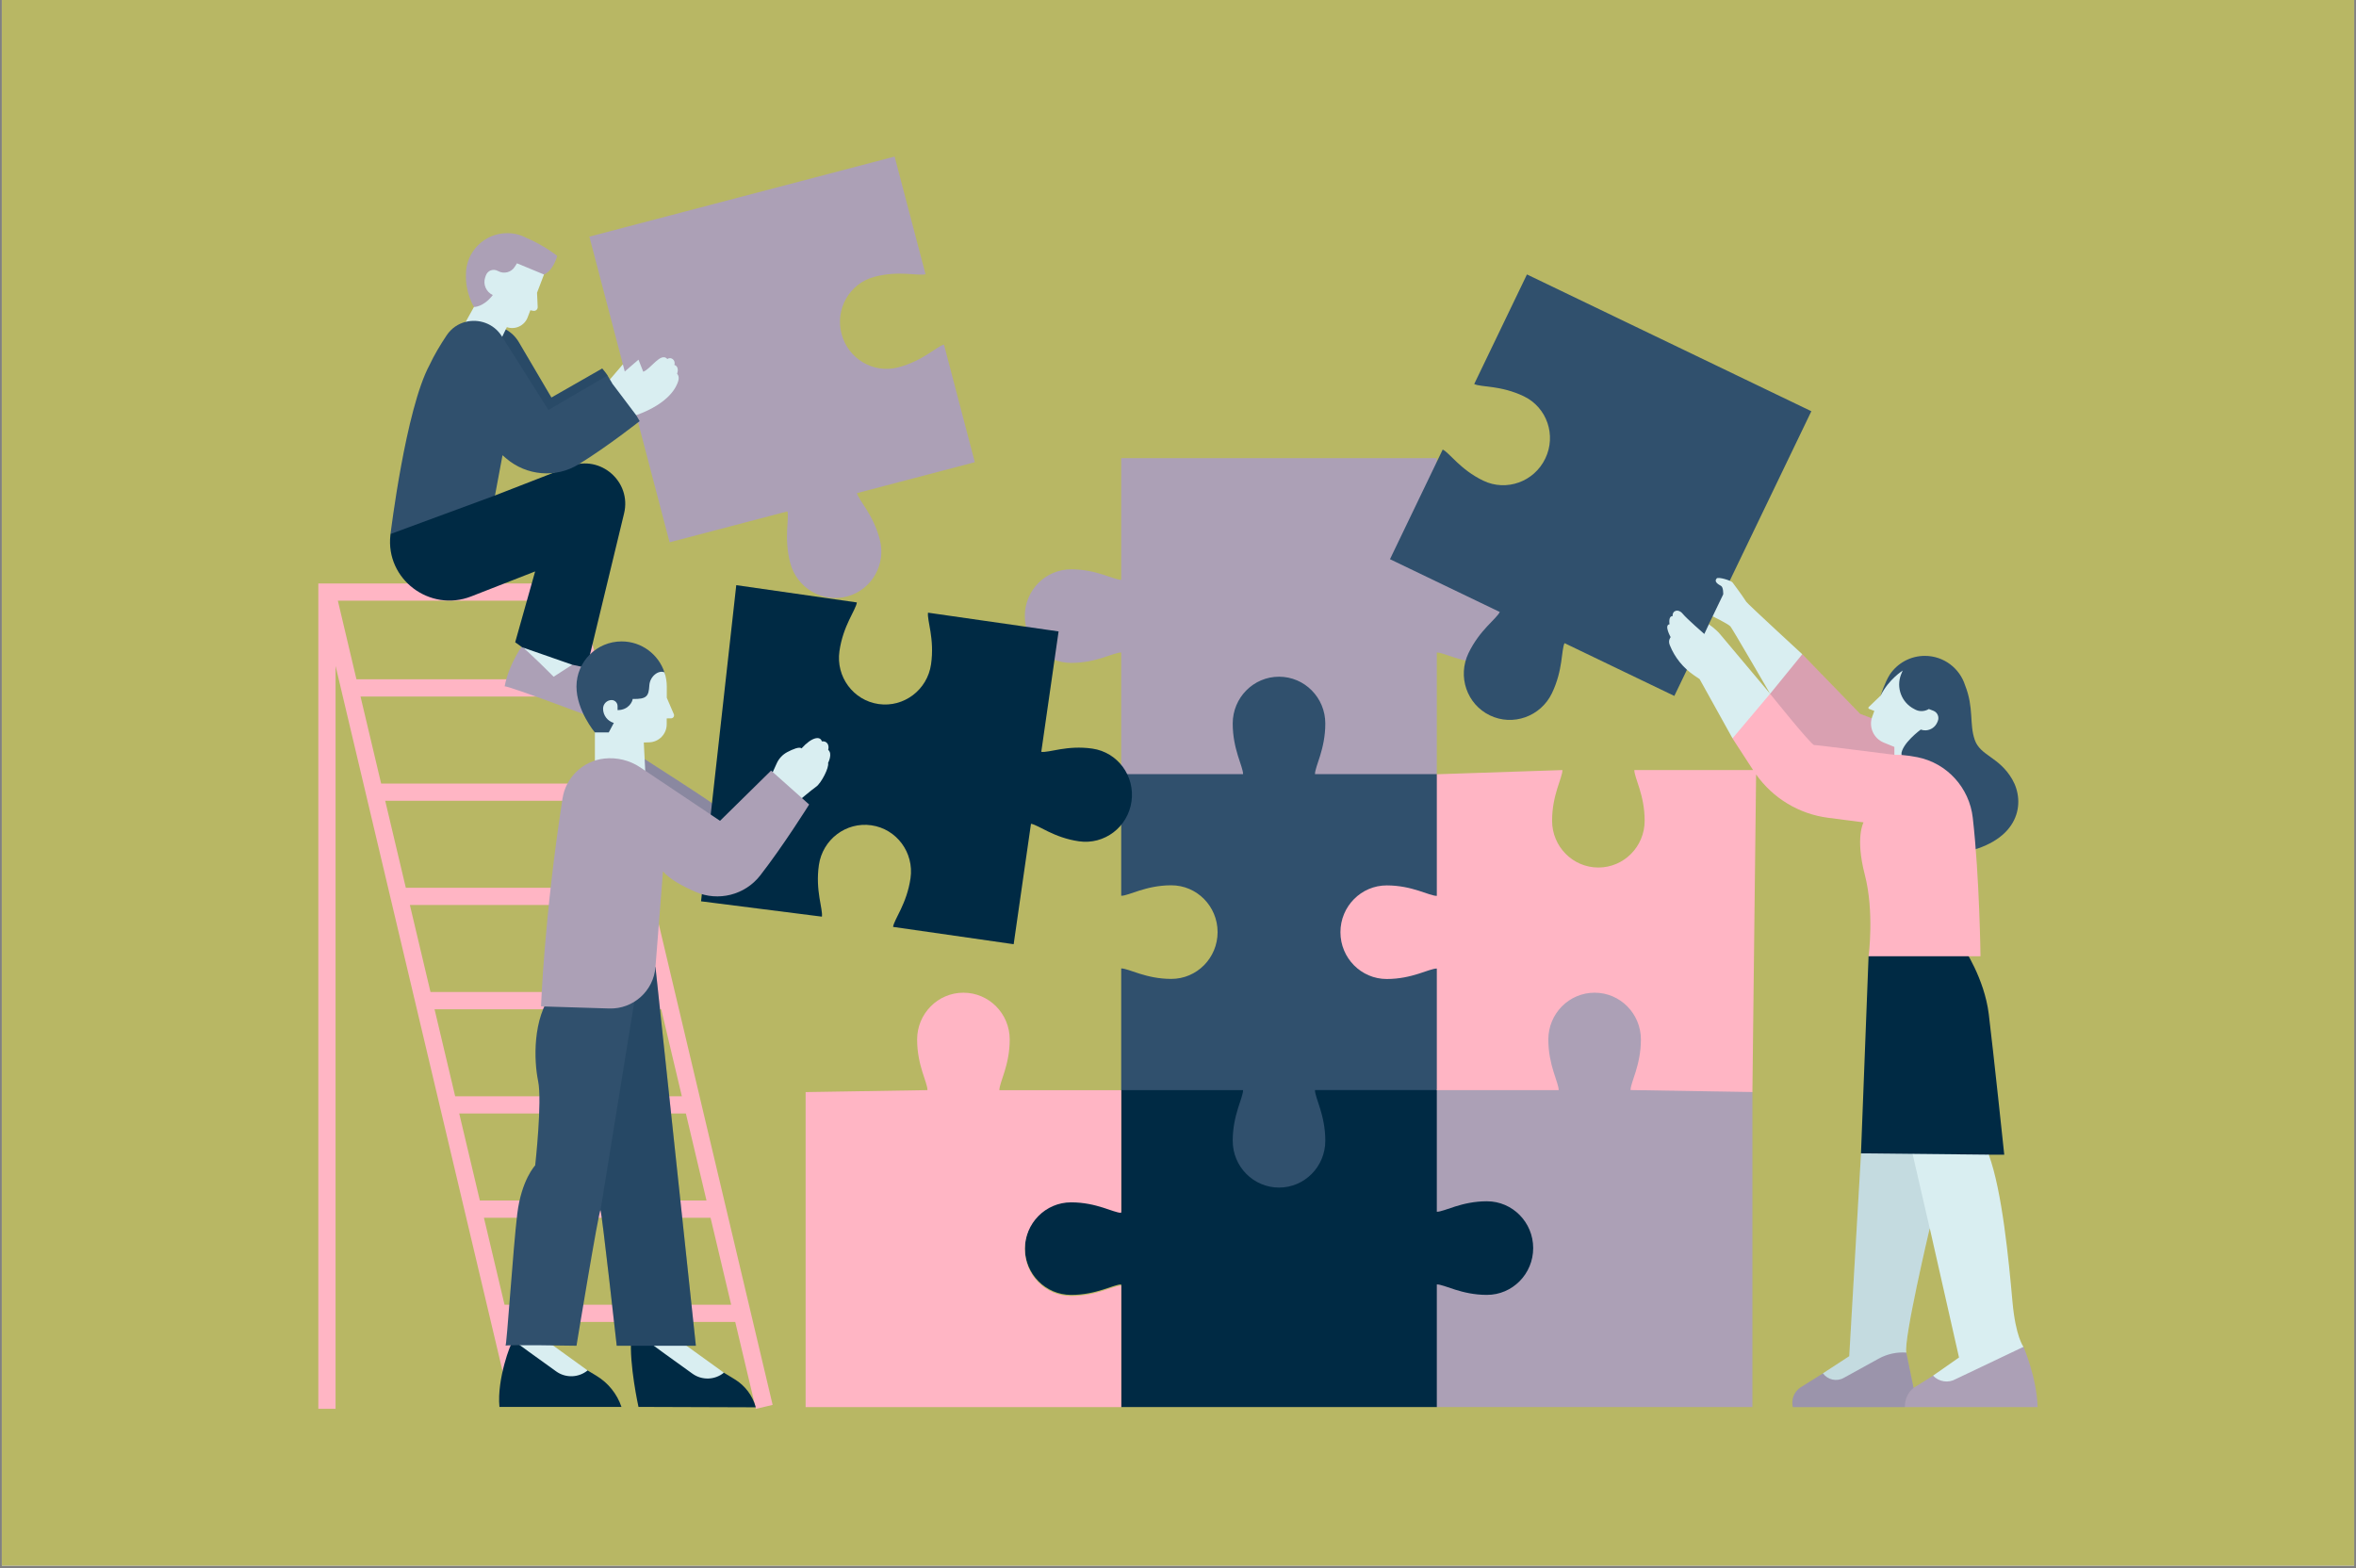 <svg xmlns="http://www.w3.org/2000/svg" xmlns:xlink="http://www.w3.org/1999/xlink" width="640" viewBox="0 0 480 319.5" height="426" preserveAspectRatio="xMidYMid meet"><rect x="0" y="0" width="480" height="319.5" fill="#808080" stroke="none"/><defs><filter x="0%" y="0%" width="100%" height="100%" id="b87d45a560"></filter><clipPath id="5e0322bd43"><path d="M 0.375 0 L 479.625 0 L 479.625 319 L 0.375 319 Z M 0.375 0 " clip-rule="nonzero"></path></clipPath><clipPath id="9d4d7b910c"><path d="M 64.551 118 L 158 118 L 158 287.25 L 64.551 287.25 Z M 64.551 118 " clip-rule="nonzero"></path></clipPath><clipPath id="14ba0a4218"><path d="M 102 31.898 L 313 31.898 L 313 184 L 102 184 Z M 102 31.898 " clip-rule="nonzero"></path></clipPath><mask id="81b49c314e"><g filter="url(#b87d45a560)"><rect x="-48" width="576" fill="#000000" y="-31.95" height="383.4" fill-opacity="0.2"></rect></g></mask><clipPath id="5aaa3216f8"><path d="M 1 0.078 L 19 0.078 L 19 23.324 L 1 23.324 Z M 1 0.078 " clip-rule="nonzero"></path></clipPath><clipPath id="d356a4ad5c"><rect x="0" width="20" y="0" height="24"></rect></clipPath><mask id="5781c5a56a"><g filter="url(#b87d45a560)"><rect x="-48" width="576" fill="#000000" y="-31.95" height="383.4" fill-opacity="0.15"></rect></g></mask><clipPath id="4dd9a96a1a"><path d="M 0.59 1 L 293.652 1 L 293.652 89 L 0.59 89 Z M 0.59 1 " clip-rule="nonzero"></path></clipPath><clipPath id="15e71dfd4c"><rect x="0" width="294" y="0" height="90"></rect></clipPath><mask id="7de8640e90"><g filter="url(#b87d45a560)"><rect x="-48" width="576" fill="#000000" y="-31.95" height="383.4" fill-opacity="0.2"></rect></g></mask><clipPath id="8b85c9f906"><rect x="0" width="22" y="0" height="80"></rect></clipPath><clipPath id="e861e43f12"><path d="M 94 47 L 415.75 47 L 415.75 287 L 94 287 Z M 94 47 " clip-rule="nonzero"></path></clipPath><mask id="79ad83ee0c"><g filter="url(#b87d45a560)"><rect x="-48" width="576" fill="#000000" y="-31.95" height="383.4" fill-opacity="0.1"></rect></g></mask><clipPath id="692726b72d"><path d="M 1 0.363 L 29.598 0.363 L 29.598 58.832 L 1 58.832 Z M 1 0.363 " clip-rule="nonzero"></path></clipPath><clipPath id="39bb73da37"><rect x="0" width="30" y="0" height="59"></rect></clipPath></defs><g clip-path="url(#5e0322bd43)"><path fill="#ffffff" d="M 0.375 0 L 479.625 0 L 479.625 319 L 0.375 319 Z M 0.375 0 " fill-opacity="1" fill-rule="nonzero"></path><path fill="#b8b764" d="M 0.375 0 L 479.625 0 L 479.625 319 L 0.375 319 Z M 0.375 0 " fill-opacity="1" fill-rule="nonzero"></path></g><g clip-path="url(#9d4d7b910c)"><path fill="#ffb5c4" d="M 153.992 287.062 L 157.414 286.254 L 117.785 118.887 L 64.855 118.887 L 64.855 287.051 L 68.367 287.051 L 68.367 135.68 L 103.805 285.352 L 107.625 286.254 L 103.621 269.352 L 149.793 269.352 Z M 93.562 226.879 L 139.738 226.879 L 143.938 244.605 L 97.762 244.605 Z M 123.832 159.652 L 77.652 159.652 L 73.453 141.93 L 119.633 141.93 Z M 124.66 163.164 L 128.859 180.891 L 82.68 180.891 L 78.48 163.164 Z M 129.688 184.402 L 133.887 202.125 L 87.707 202.125 L 83.508 184.402 Z M 134.715 205.645 L 138.914 223.367 L 92.734 223.367 L 88.535 205.645 Z M 118.805 138.41 L 72.621 138.41 L 68.832 122.391 L 115.004 122.391 Z M 102.793 265.848 L 98.594 248.125 L 144.766 248.125 L 148.965 265.848 Z M 102.793 265.848 " fill-opacity="1" fill-rule="nonzero"></path></g><path fill="#d9eef1" d="M 123.668 78.012 L 130.082 70.512 C 130.082 70.512 135.621 73.949 132 77.496 C 128.367 81.051 123.789 79.695 123.789 79.695 Z M 123.668 78.012 " fill-opacity="1" fill-rule="nonzero"></path><g clip-path="url(#14ba0a4218)"><path fill="#aca0b6" d="M 198.602 94.176 L 174.59 100.477 C 174.988 102.008 177.91 104.816 179.246 109.922 C 180.582 115.02 177.582 120.223 172.547 121.543 C 167.512 122.863 162.344 119.809 161 114.711 C 159.66 109.605 160.824 105.727 160.426 104.195 L 136.414 110.496 L 120.074 48.215 L 182.266 31.898 L 188.559 55.875 C 187.039 56.273 183.199 55.074 178.148 56.402 C 173.113 57.723 170.109 62.926 171.449 68.023 C 172.785 73.121 177.953 76.176 182.996 74.855 C 188.047 73.531 190.805 70.602 192.32 70.207 L 198.602 94.176 M 123.164 147.219 L 117.805 133.543 L 106.879 130.867 C 106.879 130.867 103.738 134.957 102.812 139.852 C 103.387 139.617 122.832 146.984 122.832 146.984 M 129.469 155.77 C 129.469 155.77 129.09 167.609 135.785 175.133 C 142.477 182.652 146.773 165.371 146.703 164.891 C 146.633 164.414 130.461 154.113 130.461 154.113 Z M 302.926 116 C 297.707 116 294.289 118.137 292.723 118.137 L 292.723 93.355 L 228.426 93.355 L 228.426 118.137 C 226.859 118.137 223.438 116 218.223 116 C 213.012 116 208.789 120.27 208.789 125.539 C 208.789 130.805 213.012 135.074 218.223 135.074 C 223.438 135.074 226.859 132.941 228.426 132.941 L 228.426 157.723 L 257.203 183.781 C 257.203 182.195 255.098 178.742 255.098 173.469 C 255.098 168.199 259.316 163.93 264.527 163.93 C 269.738 163.93 273.957 168.199 273.957 173.469 C 273.957 178.746 271.852 182.203 271.852 183.781 L 292.73 157.723 L 292.73 132.953 C 294.297 132.953 297.715 135.09 302.934 135.09 C 308.145 135.09 312.363 130.82 312.363 125.551 C 312.359 120.277 308.137 116 302.926 116 Z M 302.926 116 " fill-opacity="1" fill-rule="nonzero"></path></g><g mask="url(#81b49c314e)"><g transform="matrix(1, 0, 0, 1, 128, 154)"><g clip-path="url(#d356a4ad5c)"><g clip-path="url(#5aaa3216f8)"><path fill="#002a44" d="M 2.453 0.113 C 2.453 0.113 18.625 10.406 18.695 10.891 C 18.766 11.371 14.477 28.652 7.777 21.133 C 1.086 13.609 1.465 1.77 1.465 1.77 Z M 2.453 0.113 " fill-opacity="1" fill-rule="nonzero"></path></g></g></g></g><path fill="#002a44" d="M 85.434 101.562 C 85.262 101.312 100.848 100.953 100.848 100.953 L 116.156 95.004 C 122.355 92.594 128.711 98.152 127.145 104.617 L 119.547 136.078 L 116.59 135.441 L 113.145 136.102 L 106.379 131.879 L 104.961 130.867 L 109.027 116.43 L 96 121.52 C 87.574 124.816 78.527 118.031 79.539 109.043 C 79.547 108.965 79.562 108.883 79.566 108.805 C 79.566 108.812 85.602 101.816 85.434 101.562 Z M 85.434 101.562 " fill-opacity="1" fill-rule="nonzero"></path><path fill="#30506d" d="M 110.93 88.875 C 103.312 82.625 96.852 69.332 96.852 69.332 L 99.406 67.926 L 93.684 67.68 L 99.672 66.262 C 102.152 66.262 104.441 67.574 105.699 69.711 L 112.344 81 L 122.695 75.082 C 122.695 75.082 123.516 76.051 123.781 76.5 C 124.043 76.949 118.559 95.125 110.93 88.875 Z M 126.648 130.691 C 121.57 130.691 117.449 134.809 117.449 139.891 C 117.449 144.781 121.203 149.246 121.203 149.246 L 125.363 151.633 L 126.641 149.094 C 131.719 149.094 134.465 146.184 134.465 141.105 C 134.465 140.102 135.68 137.918 135.375 137.012 C 134.176 133.34 130.719 130.691 126.648 130.691 Z M 409.969 158.805 C 407.297 154.176 403.461 154.027 402.324 150.742 C 401.184 147.457 402.191 144.262 400.363 139.648 C 399.262 136.164 396.012 133.637 392.16 133.637 C 389.184 133.637 386.566 135.145 385.02 137.441 C 383.98 139.086 383.16 141.727 383.16 141.727 L 386.859 150.91 C 386.535 151.488 388.117 176.094 399.879 173.707 C 411.637 171.316 412.652 163.434 409.969 158.805 Z M 292.73 157.738 L 267.906 157.738 C 267.906 156.148 270.012 152.695 270.012 147.422 C 270.012 142.152 265.793 137.883 260.582 137.883 C 255.371 137.883 251.148 142.152 251.148 147.422 C 251.148 152.703 253.258 156.156 253.258 157.738 L 228.43 157.738 L 228.43 182.52 C 229.996 182.52 233.418 180.383 238.637 180.383 C 243.848 180.383 248.066 184.652 248.066 189.922 C 248.066 195.188 243.848 199.457 238.637 199.457 C 233.418 199.457 229.996 197.324 228.43 197.324 L 228.43 222.105 L 253.258 250.328 C 253.258 251.914 251.148 255.371 251.148 260.645 C 251.148 265.91 255.371 270.18 260.582 270.18 C 265.793 270.18 270.012 265.91 270.012 260.645 C 270.012 255.363 267.906 251.91 267.906 250.328 L 292.73 222.105 L 303.066 197.324 L 303.066 182.512 C 303.066 183.156 292.73 157.738 292.73 157.738 Z M 292.73 157.738 " fill-opacity="1" fill-rule="nonzero"></path><path fill="#002a44" d="M 126.613 286.664 L 101.754 286.664 C 101.199 280.906 104.148 273.477 104.289 273.684 C 104.289 273.684 106.273 271.156 106.555 271.438 C 106.836 271.719 111.871 276.312 111.871 276.312 L 119.715 279.234 L 121.527 280.328 C 123.914 281.773 125.719 284.016 126.613 286.664 Z M 149.703 281.047 L 147.484 279.695 L 140.137 276.773 C 140.137 276.773 129.02 267.328 128.594 272.668 C 128.164 278.004 130.082 286.664 130.082 286.664 L 153.98 286.746 C 153.332 284.367 151.801 282.328 149.703 281.047 Z M 405.18 206.613 C 404.281 199.305 400.004 193.055 400.004 193.055 L 399.824 188.496 L 380.695 194.809 L 379.148 235.004 L 391.922 242.891 L 405.176 235.273 L 408.336 235.273 C 408.34 235.273 406.082 213.922 405.18 206.613 Z M 267.906 222.117 C 267.906 223.707 270.012 227.16 270.012 232.434 C 270.012 237.703 265.793 241.973 260.582 241.973 C 255.371 241.973 251.148 237.703 251.148 232.434 C 251.148 227.152 253.258 223.699 253.258 222.117 L 228.43 222.117 L 228.43 246.902 C 226.867 246.902 223.445 244.766 218.227 244.766 C 213.016 244.766 208.797 249.035 208.797 254.305 C 208.797 259.57 213.016 263.84 218.227 263.84 C 223.445 263.84 226.867 261.703 228.43 261.703 L 228.43 286.691 L 292.73 286.691 L 312.363 277.527 L 319.367 245.883 L 292.73 222.105 L 267.906 222.105 Z M 219.836 171.422 C 224.992 172.16 229.781 168.539 230.523 163.32 C 231.27 158.102 227.703 153.277 222.547 152.531 C 217.387 151.789 213.699 153.418 212.145 153.191 L 215.672 128.656 L 189.07 124.836 C 188.844 126.402 190.441 130.125 189.688 135.348 C 188.938 140.566 184.156 144.191 179 143.453 C 173.844 142.715 170.27 137.883 171.023 132.668 C 171.773 127.441 174.352 124.324 174.574 122.75 L 150.004 119.227 L 142.828 183.645 L 167.453 186.773 C 167.68 185.207 166.086 181.488 166.836 176.262 C 167.59 171.043 172.371 167.422 177.523 168.156 C 182.68 168.895 186.254 173.727 185.504 178.945 C 184.75 184.168 182.176 187.289 181.949 188.859 L 206.52 192.387 L 210.047 167.848 C 211.59 168.086 214.676 170.688 219.836 171.422 Z M 219.836 171.422 " fill-opacity="1" fill-rule="nonzero"></path><path fill="#ffb5c4" d="M 380.699 194.809 C 380.699 194.809 381.902 185.812 379.922 178.207 C 377.941 170.602 379.668 167.562 379.668 167.562 L 372.457 166.629 C 366.531 165.863 361.219 162.652 357.781 157.801 L 357.027 222.527 L 333.438 229.41 L 318.789 229.41 L 292.73 222.125 L 292.73 197.344 C 291.164 197.344 287.742 199.477 282.527 199.477 C 277.316 199.477 273.094 195.207 273.094 189.941 C 273.094 184.676 277.316 180.406 282.527 180.406 C 287.742 180.406 291.164 182.539 292.73 182.539 L 292.73 157.758 L 318.32 156.906 C 318.32 158.496 316.215 161.949 316.215 167.223 C 316.215 172.492 320.434 176.762 325.645 176.762 C 330.855 176.762 335.074 172.492 335.074 167.223 C 335.074 161.941 332.969 158.488 332.969 156.906 L 357.168 156.906 L 352.988 150.477 L 354.422 143.145 L 360.652 141.383 L 361.824 137.461 L 367.211 133.328 L 378.961 145.445 L 385.98 148.129 L 387.387 153.824 C 388.496 153.91 389.586 154.07 390.637 154.281 C 396.672 155.48 401.227 160.496 401.922 166.613 C 403.305 178.684 403.496 194.836 403.496 194.836 L 380.699 194.836 Z M 205.715 211.805 C 205.715 206.535 201.492 202.266 196.281 202.266 C 191.07 202.266 186.852 206.535 186.852 211.805 C 186.852 217.082 188.957 220.539 188.957 222.117 L 164.133 222.52 L 164.133 286.707 L 228.43 286.707 L 228.43 261.922 C 226.867 261.922 223.445 264.059 218.227 264.059 C 213.016 264.059 208.797 259.789 208.797 254.52 C 208.797 249.254 213.016 244.984 218.227 244.984 C 223.445 244.984 226.867 247.121 228.43 247.121 L 228.43 222.133 L 203.605 222.133 C 203.605 220.539 205.715 217.082 205.715 211.805 Z M 205.715 211.805 " fill-opacity="1" fill-rule="nonzero"></path><g mask="url(#5781c5a56a)"><g transform="matrix(1, 0, 0, 1, 93, 65)"><g clip-path="url(#15e71dfd4c)"><g clip-path="url(#4dd9a96a1a)"><path fill="#002a44" d="M 0.676 2.68 L 6.668 1.262 C 9.145 1.262 11.434 2.574 12.691 4.711 L 19.336 16 L 29.688 10.082 C 29.688 10.082 30.508 11.051 30.773 11.5 C 31.043 11.949 25.551 30.125 17.93 23.875 C 10.312 17.625 3.852 4.332 3.852 4.332 L 6.406 2.926 M 293.254 84.289 L 292.961 83.109 L 285.938 80.426 L 274.191 68.305 L 268.043 73.023 L 267.629 76.359 C 267.629 76.359 276.008 86.816 276.605 86.801 C 277.203 86.789 292.961 88.805 292.961 88.805 Z M 293.254 84.289 " fill-opacity="1" fill-rule="nonzero"></path></g></g></g></g><path fill="#d9eef1" d="M 109.977 272.203 L 119.715 279.234 C 117.867 280.734 115.242 280.82 113.312 279.43 C 109.863 276.949 104.898 273.383 104.715 273.215 M 132.484 273.68 C 132.664 273.848 137.629 277.414 141.078 279.895 C 143.016 281.285 145.637 281.199 147.484 279.695 L 137.742 272.668 M 162.559 163.293 C 162.594 163.297 165.258 161.008 166.281 160.293 C 167.309 159.578 168.957 156.387 168.711 155.453 C 168.711 155.453 169.688 153.566 168.734 152.793 C 169.008 151.781 168.465 150.918 167.441 151.059 C 167.133 149.934 165.441 150.109 163.297 152.496 C 162.891 152.07 161.508 152.66 160.398 153.242 C 159.457 153.742 158.703 154.535 158.262 155.504 L 156.375 159.648 M 135.848 142.176 L 135.848 139.891 C 135.848 138.883 135.68 137.918 135.375 137.008 C 134.223 136.453 132.406 137.766 132.293 139.66 C 132.168 141.836 131.781 142.484 128.895 142.414 C 128.887 142.863 128.129 144.688 125.82 144.688 L 125.82 143.875 C 125.82 143.199 125.27 142.633 124.598 142.637 C 123.641 142.652 122.867 143.426 122.867 144.387 C 122.867 145.77 123.789 146.938 125.055 147.301 L 124.02 149.238 L 121.199 149.238 L 121.199 155.02 L 131.473 157.32 L 131.164 151.289 L 132.266 151.254 C 134.254 151.191 135.832 149.562 135.832 147.574 L 135.832 146.387 C 135.895 146.359 136.289 146.359 136.703 146.367 C 137.152 146.375 137.461 145.91 137.281 145.504 Z M 135.848 142.176 " fill-opacity="1" fill-rule="nonzero"></path><path fill="#30506d" d="M 133.543 197.035 L 141.773 274.203 L 125.648 274.203 C 125.648 274.203 122.625 247.008 122.344 246.594 C 122.062 246.18 117.453 274.203 117.453 274.203 C 117.453 274.203 102.734 273.938 102.98 274.203 C 103.227 274.473 104.535 254.309 105.383 247.344 C 106.234 240.379 109.035 237.457 109.035 237.457 C 109.035 237.457 110.488 224.422 109.633 220.266 C 108.773 216.109 108.465 207.566 112.547 202.266 Z M 130.32 85.805 L 129.617 84.598 L 130.082 79.555 L 124.777 78.184 L 123.773 76.5 L 111.738 83.535 L 102.23 68.5 C 101.852 65.285 98.676 64.281 96.254 64.539 C 95.945 64.574 95.191 65.496 94.891 65.574 C 93.367 65.953 91.965 66.871 90.988 68.34 C 89.688 70.293 88.43 72.387 87.512 74.371 C 82.645 83.383 79.566 108.805 79.566 108.805 L 100.848 100.953 L 102.379 92.758 L 103.129 93.402 C 107.277 96.957 113.27 97.469 117.918 94.59 C 123.992 90.832 130.32 85.805 130.32 85.805 Z M 369.035 83.789 L 311.094 55.918 L 300.348 78.25 C 301.762 78.93 305.762 78.488 310.469 80.75 C 315.16 83.012 317.117 88.684 314.828 93.43 C 312.547 98.18 306.887 100.199 302.195 97.941 C 297.492 95.68 295.344 92.273 293.93 91.598 L 283.188 113.938 L 305.559 124.695 C 304.871 126.121 301.473 128.328 299.184 133.082 C 296.902 137.828 298.852 143.508 303.543 145.762 C 308.234 148.023 313.895 146 316.18 141.254 C 318.469 136.5 318.066 132.469 318.75 131.043 L 341.121 141.801 L 344.043 135.734 L 347.605 135.273 L 348.145 127.195 L 348.93 125.566 L 353.734 124.766 L 352.062 119.055 Z M 369.035 83.789 " fill-opacity="1" fill-rule="nonzero"></path><g mask="url(#7de8640e90)"><g transform="matrix(1, 0, 0, 1, 121, 196)"><g clip-path="url(#8b85c9f906)"><path fill="#002a44" d="M 20.773 78.203 L 4.648 78.203 C 4.648 78.203 1.625 51.008 1.344 50.594 L 8.73 5.016 C 8.73 5.016 8.785 3.66 9.031 1.914 L 12.543 1.035 Z M 20.773 78.203 " fill-opacity="1" fill-rule="nonzero"></path></g></g></g><g clip-path="url(#e861e43f12)"><path fill="#aca0b6" d="M 110.832 55.938 C 108.875 56.789 102.688 66.234 99.984 65.207 C 97.273 64.184 96.57 62.555 96.57 62.555 C 96.57 62.555 94.812 59.785 94.926 55.918 C 94.926 51.273 98.691 47.504 103.34 47.504 C 104.75 47.504 106.078 47.848 107.242 48.465 C 110.859 49.988 113.527 52.133 113.527 52.133 C 113.527 52.133 112.793 55.09 110.832 55.938 Z M 412.254 274.422 L 400.988 277.23 L 393.824 280.301 L 389.863 282.785 L 388.391 275.602 L 383.543 273.945 L 375.637 279.379 L 371.402 279.828 L 366.914 282.641 C 365.547 283.496 364.879 285.141 365.266 286.707 L 415.133 286.707 C 414.969 280.664 412.254 274.422 412.254 274.422 Z M 334.309 211.805 C 334.309 206.535 330.09 202.266 324.879 202.266 C 319.668 202.266 315.449 206.535 315.449 211.805 C 315.449 217.082 317.555 220.539 317.555 222.117 L 292.73 222.117 L 292.73 246.902 C 294.297 246.902 297.715 244.766 302.934 244.766 C 308.145 244.766 312.363 249.035 312.363 254.305 C 312.363 259.57 308.145 263.84 302.934 263.84 C 297.715 263.84 294.297 261.703 292.73 261.703 L 292.73 286.691 L 357.027 286.691 L 357.027 222.504 L 332.203 222.105 C 332.195 220.539 334.309 217.082 334.309 211.805 Z M 146.695 167.246 L 130.453 156.359 C 128.289 154.914 125.684 154.273 123.102 154.562 C 118.746 155.047 115.266 158.402 114.598 162.73 C 110.832 187.184 110.23 205.055 110.23 205.055 L 124.117 205.484 C 129.016 205.637 133.164 201.914 133.543 197.035 L 135.074 177.539 C 136.375 179.121 139.055 180.574 141.711 181.727 C 146.344 183.734 151.758 182.371 154.871 178.391 C 159.574 172.359 164.852 163.922 164.852 163.922 L 157.098 157.012 Z M 146.695 167.246 " fill-opacity="1" fill-rule="nonzero"></path></g><path fill="#d9eef1" d="M 380.723 144.062 L 383.16 141.727 C 384.762 138.434 387.668 136.621 387.668 136.621 C 387.633 136.641 387.5 136.957 387.316 137.422 C 386.254 140.117 387.43 143.18 390.012 144.477 C 391.602 145.418 392.969 144.465 392.969 144.465 L 393.895 144.82 C 394.746 145.152 395.145 146.113 394.789 146.949 L 394.684 147.188 C 394.27 148.156 393.34 148.762 392.344 148.812 C 392.008 148.824 391.656 148.777 391.32 148.656 C 391.32 148.656 387.359 151.562 387.359 153.805 L 385.969 153.805 L 385.953 152.188 L 383.785 151.305 C 381.734 150.469 380.695 148.172 381.418 146.086 C 381.559 145.688 381.703 145.273 381.867 144.852 L 380.793 144.441 C 380.645 144.379 380.602 144.176 380.723 144.062 Z M 137.945 76.148 C 138.219 75.453 138.145 74.59 137.398 74.352 C 137.707 73.41 136.719 72.609 135.965 73.148 C 134.625 71.656 132.547 75.23 131.051 75.742 L 130.082 73.289 C 130.082 73.289 125.059 77.504 124.777 78.191 L 129.609 84.598 C 136.551 82.105 137.883 78.641 138.184 77.629 C 138.488 76.613 137.945 76.148 137.945 76.148 Z M 107.504 64.66 L 108.051 63.219 L 108.641 63.332 C 109.125 63.426 109.57 63.047 109.547 62.555 L 109.414 59.645 L 110.832 55.93 L 105.32 53.648 L 104.879 54.352 C 104.16 55.504 102.664 55.891 101.477 55.23 C 100.469 54.668 99.328 55.102 98.957 56.199 L 98.852 56.508 C 98.367 57.934 99.043 59.492 100.402 60.117 C 98.5 62.594 96.555 62.555 96.555 62.555 L 94.883 65.578 L 94.891 65.578 C 97.559 64.914 100.578 65.895 102.23 68.5 L 102.309 68.629 L 103.262 66.66 C 104.988 67.246 106.859 66.359 107.504 64.66 Z M 348.152 127.203 L 347.23 129.176 C 347.23 129.176 343.664 126.086 342.801 125.031 C 341.938 123.98 340.695 124.359 340.77 125.539 C 339.844 125.516 340.145 127.195 340.145 127.195 C 338.973 127.352 340.371 129.82 340.371 129.82 C 340.371 129.82 339.836 130.445 340.145 131.305 C 340.16 131.352 340.18 131.41 340.207 131.473 C 341.207 133.988 342.961 136.129 345.203 137.645 L 346.277 138.375 L 352.848 150.215 L 352.977 150.445 L 360.637 141.352 C 360.637 141.352 351.277 130.207 350.406 129.176 C 349.535 128.145 348.152 127.203 348.152 127.203 Z M 410.004 265.16 C 409.254 256.77 407.914 242.688 405.18 235.266 L 379.156 235 L 376.754 276.332 L 371.395 279.824 C 372.363 281.148 374.168 281.559 375.609 280.766 L 382.75 276.832 C 384.473 275.883 386.43 275.453 388.391 275.594 C 387.781 273.039 393.145 250.203 393.164 250.277 C 393.18 250.355 399.121 276.594 399.121 276.594 L 393.832 280.293 C 395.027 281.57 396.949 281.859 398.469 280.988 L 412.262 274.422 C 412.254 274.422 410.652 272.422 410.004 265.16 Z M 355.785 122.625 C 354.766 121.043 353.27 119.086 352.984 118.684 C 352.695 118.285 350.09 117.484 349.754 117.855 C 349.422 118.227 349.367 118.719 350.625 119.371 C 351.145 119.66 351.078 121.105 351.078 121.105 L 348.93 125.574 C 348.93 125.574 352.125 127.133 352.555 127.645 C 352.984 128.156 360.637 141.359 360.637 141.359 L 367.191 133.305 C 367.195 133.297 356.094 123.102 355.785 122.625 Z M 112.797 137.891 L 116.582 135.441 L 106.375 131.879 C 106.93 131.973 112.797 137.891 112.797 137.891 Z M 112.797 137.891 " fill-opacity="1" fill-rule="nonzero"></path><g mask="url(#79ad83ee0c)"><g transform="matrix(1, 0, 0, 1, 364, 228)"><g clip-path="url(#39bb73da37)"><g clip-path="url(#692726b72d)"><path fill="#002a44" d="M 24.102 58.707 L 1.25 58.707 C 0.863 57.133 1.531 55.496 2.902 54.641 L 7.391 51.828 L 12.746 48.34 L 15.148 7.004 L 22.25 0.566 L 25.656 7.117 L 29.152 22.285 C 29.137 22.211 23.773 45.055 24.375 47.602 L 25.852 54.785 C 24.68 55.75 24.047 57.211 24.102 58.707 Z M 24.102 58.707 " fill-opacity="1" fill-rule="nonzero"></path></g></g></g></g></svg>